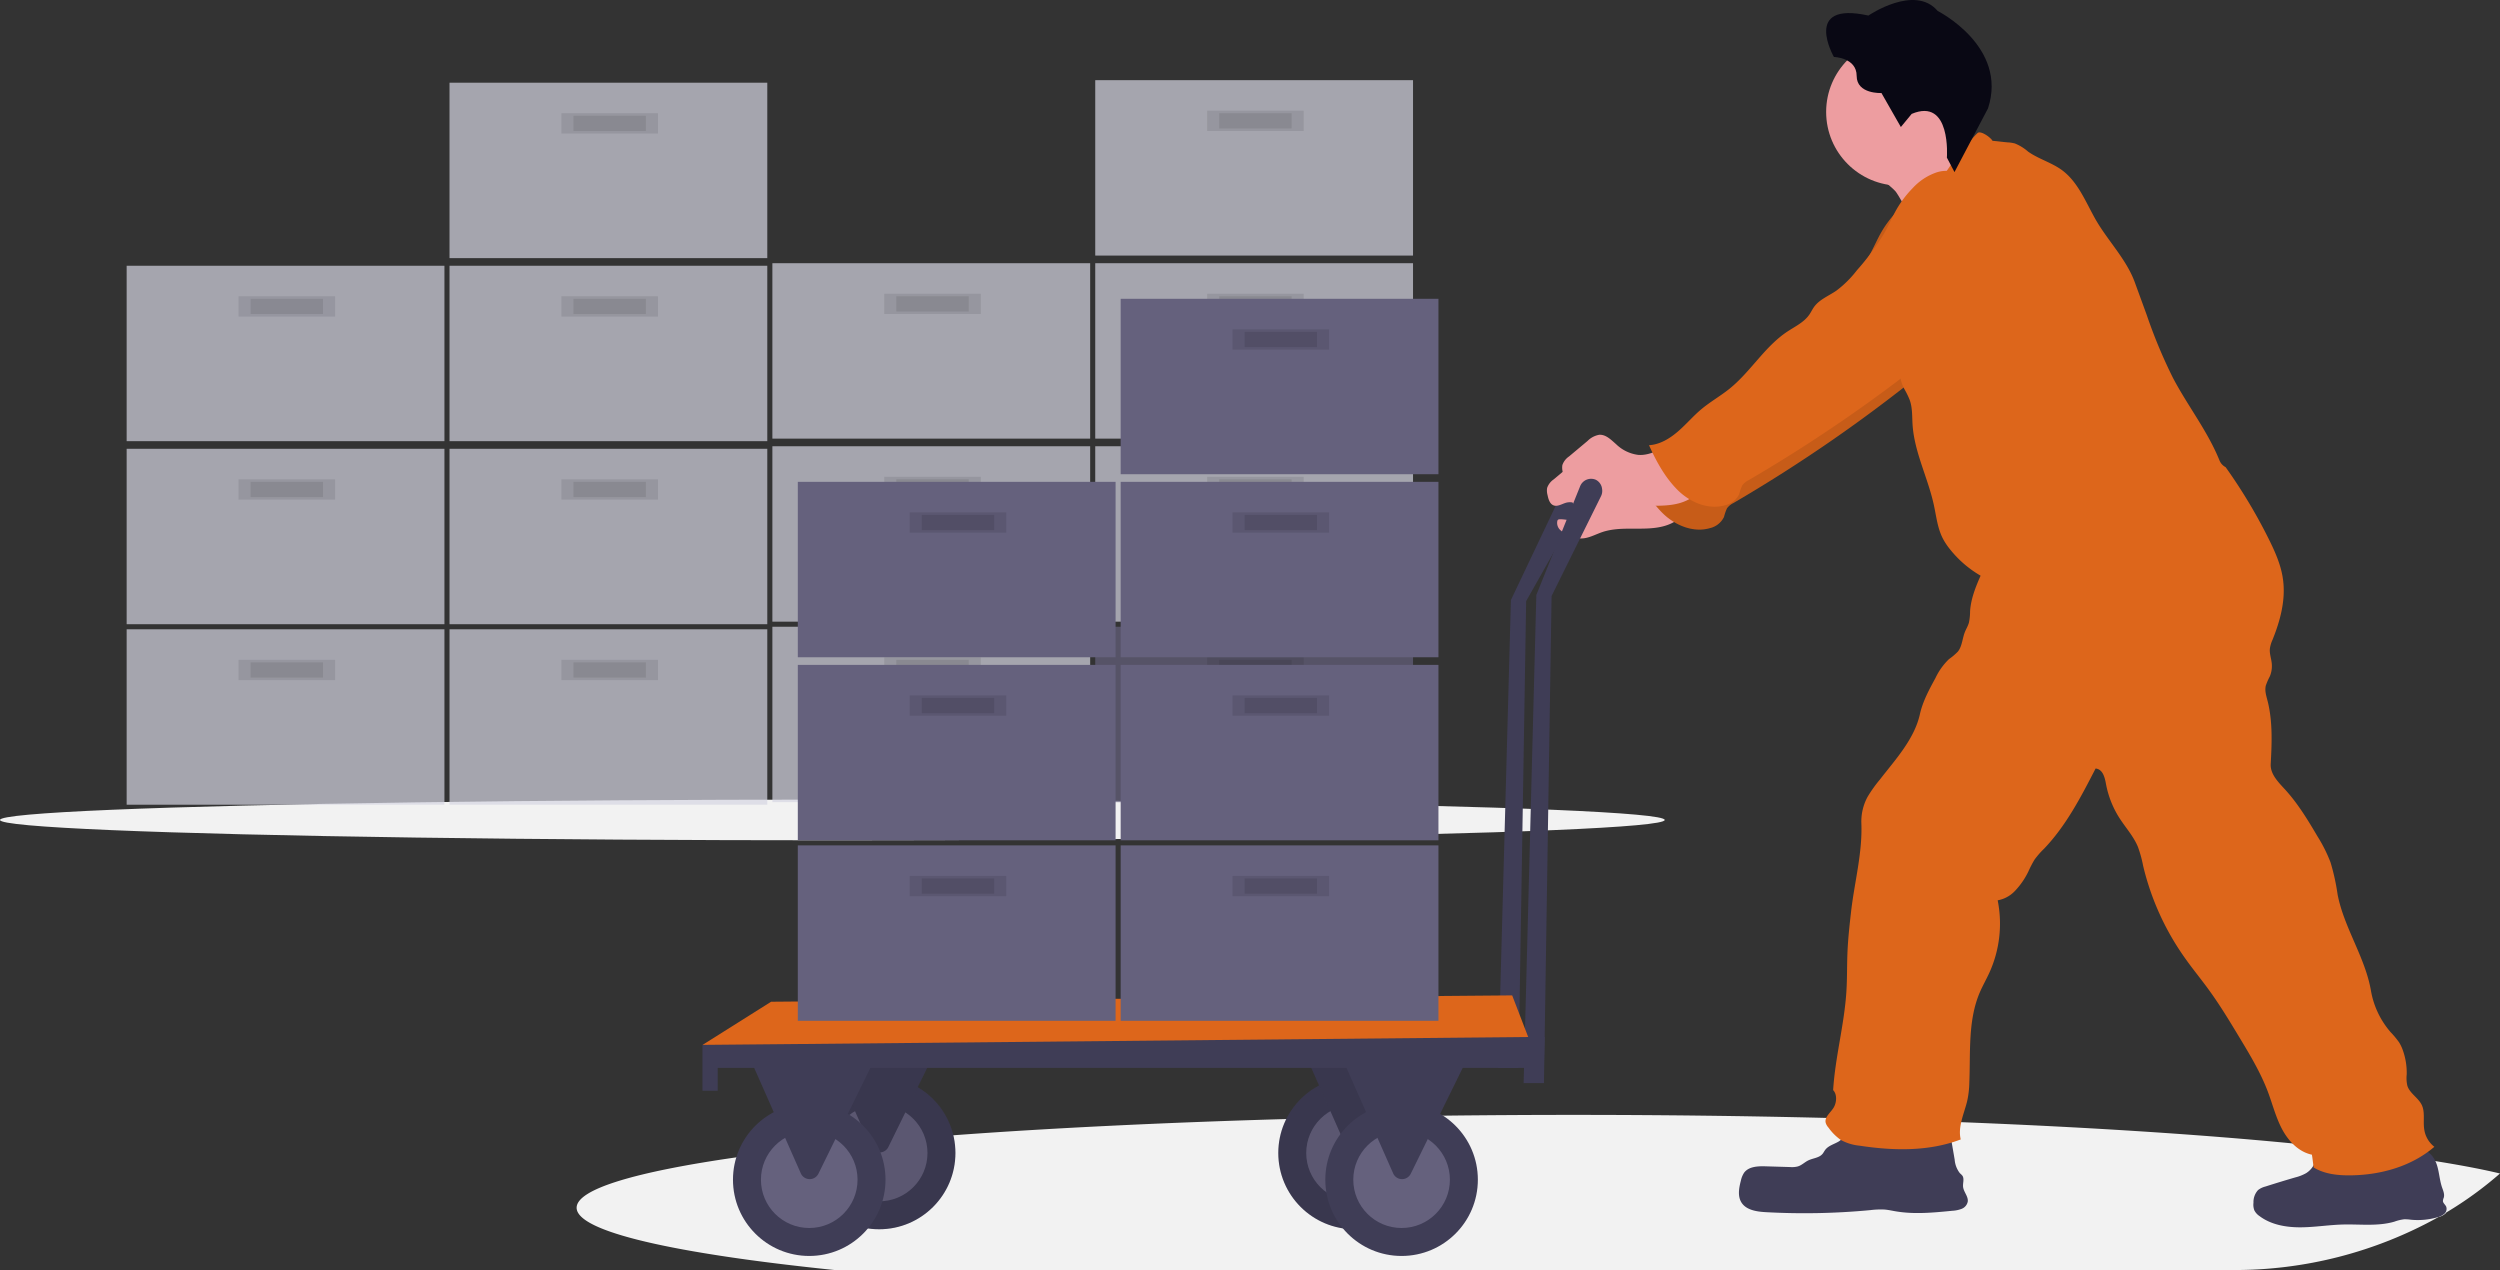 <svg xmlns="http://www.w3.org/2000/svg" width="800" height="406.41" viewBox="0 0 800 406.41" xmlns:xlink="http://www.w3.org/1999/xlink" role="img" artist="Katerina Limpitsouni" source="https://undraw.co/"><rect x="0" y="0" width="800" height="406.41" fill="#333333" stroke="none"/><g transform="translate(-409.001 -366.07)"><ellipse cx="266.354" cy="6.508" rx="266.354" ry="6.508" transform="translate(409 621.95)" fill="#f2f2f2"/><g transform="translate(449.528 392.537)" opacity="0.7"><rect width="101.69" height="56.133" transform="translate(0 174.907)" fill="#d6d6e3"/><rect width="30.914" height="6.508" transform="translate(35.795 184.67)" opacity="0.1"/><rect width="23.185" height="4.881" transform="translate(39.659 185.483)" opacity="0.1"/><rect width="101.69" height="56.133" transform="translate(103.317 174.907)" fill="#d6d6e3"/><rect width="30.914" height="6.508" transform="translate(139.112 184.67)" opacity="0.1"/><rect width="23.185" height="4.881" transform="translate(142.977 185.483)" opacity="0.1"/><rect width="101.69" height="56.133" transform="translate(0 117.147)" fill="#d6d6e3"/><rect width="30.914" height="6.508" transform="translate(35.795 126.91)" opacity="0.1"/><rect width="23.185" height="4.881" transform="translate(39.659 127.723)" opacity="0.1"/><rect width="101.69" height="56.133" transform="translate(103.317 117.147)" fill="#d6d6e3"/><rect width="30.914" height="6.508" transform="translate(139.112 126.91)" opacity="0.1"/><rect width="23.185" height="4.881" transform="translate(142.977 127.723)" opacity="0.1"/><rect width="101.69" height="56.133" transform="translate(0 58.574)" fill="#d6d6e3"/><rect width="30.914" height="6.508" transform="translate(35.795 68.336)" fill="#090814" opacity="0.1"/><rect width="23.185" height="4.881" transform="translate(39.659 69.149)" opacity="0.1"/><rect width="101.69" height="56.133" transform="translate(103.317 58.574)" fill="#d6d6e3"/><rect width="30.914" height="6.508" transform="translate(139.112 68.336)" opacity="0.1"/><rect width="23.185" height="4.881" transform="translate(142.977 69.149)" opacity="0.1"/><rect width="101.69" height="56.133" transform="translate(103.317 0)" fill="#d6d6e3"/><rect width="30.914" height="6.508" transform="translate(139.112 9.762)" opacity="0.1"/><rect width="23.185" height="4.881" transform="translate(142.977 10.576)" opacity="0.1"/></g><g transform="translate(656.163 391.723)" opacity="0.7"><rect width="101.69" height="56.133" transform="translate(0 174.907)" fill="#d6d6e3"/><rect width="30.914" height="6.508" transform="translate(35.795 184.67)" opacity="0.1"/><rect width="23.185" height="4.881" transform="translate(39.659 185.483)" opacity="0.1"/><rect width="101.69" height="56.133" transform="translate(103.317 174.907)" fill="#65617d"/><rect width="30.914" height="6.508" transform="translate(139.112 184.67)" opacity="0.1"/><rect width="23.185" height="4.881" transform="translate(142.977 185.483)" opacity="0.1"/><rect width="101.69" height="56.133" transform="translate(0 117.147)" fill="#d6d6e3"/><rect width="30.914" height="6.508" transform="translate(35.795 126.91)" opacity="0.1"/><rect width="23.185" height="4.881" transform="translate(39.659 127.723)" opacity="0.1"/><rect width="101.69" height="56.133" transform="translate(103.317 117.147)" fill="#d6d6e3"/><rect width="30.914" height="6.508" transform="translate(139.112 126.91)" opacity="0.1"/><rect width="23.185" height="4.881" transform="translate(142.977 127.723)" opacity="0.1"/><rect width="101.69" height="56.133" transform="translate(0 58.574)" fill="#d6d6e3"/><rect width="30.914" height="6.508" transform="translate(35.795 68.336)" opacity="0.1"/><rect width="23.185" height="4.881" transform="translate(39.659 69.149)" opacity="0.1"/><rect width="101.69" height="56.133" transform="translate(103.317 58.574)" fill="#d6d6e3"/><rect width="30.914" height="6.508" transform="translate(139.112 68.336)" opacity="0.1"/><rect width="23.185" height="4.881" transform="translate(142.977 69.149)" opacity="0.1"/><rect width="101.69" height="56.133" transform="translate(103.317)" fill="#d6d6e3"/><rect width="30.914" height="6.508" transform="translate(139.112 9.762)" opacity="0.1"/><rect width="23.185" height="4.881" transform="translate(142.977 10.576)" opacity="0.1"/></g><path d="M738.673,465.643a3.7,3.7,0,0,0-2.026-2.912,3.783,3.783,0,0,0-5.011,2.115l-18.068,38.016L709.5,652.55h6.508l2.44-149.355L738.331,468A3.863,3.863,0,0,0,738.673,465.643Z" transform="translate(178.924 55.228)" fill="#3f3d56"/><path d="M962.479,733.392a117.775,117.775,0,0,1-17.149,12.455,2.845,2.845,0,0,1-.317.374,5.3,5.3,0,0,1-2.237,1.123h0a133.916,133.916,0,0,1-65.961,16.938H429.524C378.272,759.01,347,752.021,347,744.35c0-5.947,18.776-11.487,51.106-16.124q5.028-.732,10.486-1.416,3.36-.423,6.874-.813l3.978-.464q4.426-.5,9.087-.984h.252l3.254-.325q4.124-.427,8.42-.814l2.083-.187,5.312-.472q5.174-.463,10.576-.887,4.483-.35,9.112-.7c31.288-2.318,67.36-4.068,106.612-5.2l11.21-.382,3.775-.081,7.973-.179,3.2-.065,3.36-.065,2.392-.041,11.227-.179,5.768-.081h1.18q20.46-.244,41.685-.252c27.969,0,55.092.333,80.937.968h0q22.258.537,43.157,1.367h.13c40.172,1.578,76.129,3.9,105.888,6.793l.545.057c7.639.74,14.871,1.53,21.656,2.343,6.386.765,12.382,1.57,17.946,2.392,1.928.285,3.8.578,5.622.862l.464.081C949.975,730.748,956.744,732.017,962.479,733.392Z" transform="translate(246.522 8.196)" fill="#f2f2f2"/><path d="M868.736,354.957c4.979-1.342,9.413-4.149,13.757-6.923l15.14-9.64c-4.108-.325-7.655-3.254-9.762-6.8s-2.977-7.672-3.693-11.723c-6.508,2.538-12.146,6.842-17.4,11.389-2.083,1.8-6.508,4.515-7.151,7.322s3.457,5.084,5.044,6.964C865.213,346.171,870.347,354.51,868.736,354.957Z" transform="translate(150.941 81.812)" fill="#ed9da0"/><path d="M761.6,459.99c-2.668,1.367-5.508,2.766-8.493,2.571a12.34,12.34,0,0,1-7.151-3.409c-1.627-1.415-3.3-3.181-5.442-3.034a6.973,6.973,0,0,0-3.742,1.985l-5.9,4.938a5.548,5.548,0,0,0-2.14,2.766,5.481,5.481,0,0,0,.138,2.294c.269,1.318.716,2.855,1.985,3.3s2.652-.513,3.994-.879a4.7,4.7,0,0,1,4.613,1.359,2.742,2.742,0,0,1,.813,1.773c0,1.473-1.627,2.441-3.124,2.514s-2.929-.415-4.409-.325a.675.675,0,0,0-.757.6,3.108,3.108,0,0,0,.952,2.831,8.258,8.258,0,0,0,2.652,1.627,10.821,10.821,0,0,0,3.628,1.058c2.5.163,4.792-1.22,7.159-2.026,3.189-1.074,6.622-1.106,9.99-1.1s6.785.057,10.015-.887,6.3-3.034,7.558-6.15a1.481,1.481,0,0,0,.138-.944,1.561,1.561,0,0,0-.683-.813c-4.54-3.36-6.378-7.444-11.487-9.86Z" transform="translate(175.348 56.406)" fill="#ed9da0"/><path d="M863.233,353.871a9.811,9.811,0,0,0-8.607-1,18.581,18.581,0,0,0-7.411,4.938,34.088,34.088,0,0,0-5.231,6.907c-1.383,2.441-2.441,4.995-3.824,7.427a79,79,0,0,1-8.835,12,34.066,34.066,0,0,1-6.565,6.508c-2.555,1.741-5.41,2.807-7.143,5.223-.545.765-.936,1.627-1.472,2.4-1.7,2.489-4.588,3.824-7.1,5.491-7.208,4.8-11.69,12.789-18.426,18.231-2.9,2.343-6.183,4.182-9.038,6.573-2.66,2.221-4.881,4.881-7.533,7.159s-5.768,4.157-9.225,4.369c2.31,5.15,5.068,10.2,9.03,14.212s9.9,6.573,15.31,5a6.652,6.652,0,0,0,4.531-3.58,15.3,15.3,0,0,1,.96-2.774,5.7,5.7,0,0,1,2.058-1.684,486.328,486.328,0,0,0,61.917-42.9c5.231-4.263,10.421-8.078,15.79-12.2a34.513,34.513,0,0,0,5.312-4.653,17.686,17.686,0,0,0,2.148-19.484,46.208,46.208,0,0,0-4.93-6.679A58.7,58.7,0,0,0,863.233,353.871Z" transform="translate(168.981 75.764)" fill="#dd661b"/><path d="M863.233,353.871a9.811,9.811,0,0,0-8.607-1,18.581,18.581,0,0,0-7.411,4.938,34.088,34.088,0,0,0-5.231,6.907c-1.383,2.441-2.441,4.995-3.824,7.427a79,79,0,0,1-8.835,12,34.066,34.066,0,0,1-6.565,6.508c-2.555,1.741-5.41,2.807-7.143,5.223-.545.765-.936,1.627-1.472,2.4-1.7,2.489-4.588,3.824-7.1,5.491-7.208,4.8-11.69,12.789-18.426,18.231-2.9,2.343-6.183,4.182-9.038,6.573-2.66,2.221-4.881,4.881-7.533,7.159s-5.768,4.157-9.225,4.369c2.31,5.15,5.068,10.2,9.03,14.212s9.9,6.573,15.31,5a6.652,6.652,0,0,0,4.531-3.58,15.3,15.3,0,0,1,.96-2.774,5.7,5.7,0,0,1,2.058-1.684,486.328,486.328,0,0,0,61.917-42.9c5.231-4.263,10.421-8.078,15.79-12.2a34.513,34.513,0,0,0,5.312-4.653,17.686,17.686,0,0,0,2.148-19.484,46.208,46.208,0,0,0-4.93-6.679A58.7,58.7,0,0,0,863.233,353.871Z" transform="translate(168.981 75.764)" opacity="0.1"/><path d="M835.992,724c-1.424.814-3.173,1.269-4.173,2.587-.325.423-.545.919-.895,1.326-1.082,1.269-3,1.326-4.507,2.05-1.2.569-2.18,1.627-3.457,1.961a7.505,7.505,0,0,1-2.335.179l-7.907-.236c-2.506-.073-5.442.057-6.9,2.1a7.451,7.451,0,0,0-.992,2.441c-.61,2.335-1.106,4.979.171,7.029,1.529,2.441,4.881,2.937,7.769,3.1a224.256,224.256,0,0,0,33.468-.651,26.463,26.463,0,0,1,4.539-.187c1.2.1,2.384.366,3.571.57,6,1.017,12.13.423,18.182-.179a9.506,9.506,0,0,0,2.986-.635,3.164,3.164,0,0,0,1.9-2.253c.252-1.676-1.318-3.1-1.489-4.784-.122-1.188.447-2.514-.2-3.523a5.809,5.809,0,0,0-.813-.814,8.008,8.008,0,0,1-1.676-4.328L871.8,721.4a2.57,2.57,0,0,0-.683-1.578,2.348,2.348,0,0,0-1.009-.415c-6.2-1.4-12.553-.122-18.711.659a50.284,50.284,0,0,1-9.575.48c-1.383-.089-1.92-.252-2.953.651S837.286,723.247,835.992,724Z" transform="translate(161.264 7.424)" fill="#3f3d56"/><path d="M1023.42,735.377a13.717,13.717,0,0,1-3.465,1.359q-4.792,1.4-9.567,2.921a6.343,6.343,0,0,0-2.335,1.123,5.678,5.678,0,0,0-1.473,4.068,5.1,5.1,0,0,0,.285,2.441,4.878,4.878,0,0,0,1.627,1.806c3.644,2.758,8.4,3.612,12.976,3.612s9.111-.773,13.683-.895c5.524-.146,11.194.635,16.506-.911a14.05,14.05,0,0,1,3.14-.765,13.318,13.318,0,0,1,2.131.138,22.6,22.6,0,0,0,8.477-.773,5.218,5.218,0,0,0,2.245-1.115,2.1,2.1,0,0,0,.6-2.294c-.293-.659-1.041-1.139-1.049-1.863a3.5,3.5,0,0,1,.269-1.009c.333-1.115-.2-2.278-.578-3.376-1.049-3.14-.878-6.752-2.758-9.478s-5.328-3.848-8.607-4.279a23.868,23.868,0,0,0-8.013.228c-2.969.635-5.743,1.961-8.656,2.807a28.313,28.313,0,0,1-10.413.984c-2.327-.2-1.529.171-2.318,2.123A6.924,6.924,0,0,1,1023.42,735.377Z" transform="translate(123.533 6.105)" fill="#3f3d56"/><circle cx="23.592" cy="23.592" r="23.592" transform="translate(993.368 378.3)" fill="#ed9da0"/><path d="M1033.077,652.782c-7.322,6.288-17.206,9.038-26.846,9.136-4.068.041-8.29-.4-11.755-2.506-.244-1.334-.342-2.774-.586-4.108-4.206-.879-7.468-4.3-9.5-8.094s-3.067-8.005-4.58-12.024c-2.31-6.118-5.695-11.755-9.079-17.352-3.108-5.158-6.224-10.332-9.762-15.2-2.343-3.254-4.881-6.313-7.2-9.559a84.611,84.611,0,0,1-13.87-30.149,39.421,39.421,0,0,0-1.684-6.126c-1.4-3.4-3.962-6.167-5.939-9.266a30.615,30.615,0,0,1-4.3-10.974c-.4-2.213-1.082-4.6-3.3-4.832h0c-4.67,9.071-9.429,18.288-16.49,25.667a26.612,26.612,0,0,0-3.034,3.466,33.326,33.326,0,0,0-1.953,3.742,24.108,24.108,0,0,1-4.312,6.28,10.055,10.055,0,0,1-5.548,3.026,37.942,37.942,0,0,1-2.668,23.185c-.984,2.148-2.164,4.2-3.091,6.37-3.791,8.949-2.912,19.044-3.311,28.75a30.227,30.227,0,0,1-.716,6.044c-.984,3.97-3.018,8.192-2.034,12.162-10.2,3.9-21.534,3.653-32.338,2.009a15.581,15.581,0,0,1-6.028-1.83,16.585,16.585,0,0,1-3.954-3.954,3.962,3.962,0,0,1-.9-1.57c-.423-1.855,1.627-3.254,2.579-4.881s1.123-4.206-.187-5.54c.651-10.649,3.6-21.046,4.247-31.727.26-4.23.155-8.477.35-12.715s.651-8.363,1.123-12.528c1.074-9.51,3.677-18.833,3.311-28.392a16.514,16.514,0,0,1,1.961-8.452,42.625,42.625,0,0,1,3.986-5.6c5-6.451,11-12.919,12.78-20.883.919-4.108,2.953-7.867,4.971-11.56a20.468,20.468,0,0,1,4.344-6.077,19.039,19.039,0,0,0,2.872-2.441c1.334-1.716,1.383-4.068,2.172-6.118.407-1.058,1.033-2.034,1.334-3.124a17.807,17.807,0,0,0,.366-3.661c.26-3.937,1.774-7.745,3.368-11.349a34.762,34.762,0,0,1-9.762-8.412,20.585,20.585,0,0,1-2.359-3.555c-1.676-3.3-2.058-7.069-2.847-10.69-1.879-8.64-6.2-16.767-6.8-25.593-.179-2.693,0-5.475-.936-8.021a25.236,25.236,0,0,0-1.513-3.132,12.808,12.808,0,0,1-1.285-3.156c-.521-2.4.2-4.881,0-7.322-.2-2.156-1.115-4.173-1.57-6.28a29.818,29.818,0,0,1-.236-8.3c.2-3.254.911-6.614.635-9.827A37.967,37.967,0,0,1,871.4,346.5l.187-.187c1.554-1.627,3.254-3.067,4.653-4.792,1.9-2.31,3.254-5.028,5.263-7.273.879-1,1.871-1.9,2.742-2.9a24.119,24.119,0,0,1,2.644-2.961c.987-.917,4.221,1.4,4.8,2.481,1.692.13,3.2.366,4.881.5a11.025,11.025,0,0,1,2.31.358,15.033,15.033,0,0,1,4.214,2.611c3.384,2.384,7.541,3.49,10.869,5.947,4.881,3.62,7.322,9.6,10.267,14.961,3.9,7.183,10.25,13.293,13.016,20.973l3.815,10.446a163.16,163.16,0,0,0,8.379,20.086c4.71,8.949,11.088,17.011,14.871,26.374a4.247,4.247,0,0,0,1.977,2.18,170.133,170.133,0,0,1,13.692,22.779c2.091,4.2,4.067,8.558,4.669,13.2.887,6.565-.9,13.2-3.392,19.337a10.078,10.078,0,0,0-.813,2.766c-.163,1.554.431,3.083.594,4.637a8.584,8.584,0,0,1-.627,4.263,19.53,19.53,0,0,0-1.277,2.945c-.439,1.871.342,3.775.765,5.646,1.432,6.337,1.171,12.9.813,19.394-.187,3.254,2.441,5.833,4.629,8.217,4.068,4.466,7.24,9.689,10.307,14.9a48.167,48.167,0,0,1,4.2,8.363,69.332,69.332,0,0,1,2.27,10.307c2.067,10.665,8.835,20.094,10.673,30.792a27.361,27.361,0,0,0,6.281,13.236,28.829,28.829,0,0,1,2.709,3.254,13.1,13.1,0,0,1,1.334,2.912,21.437,21.437,0,0,1,1.115,7.379,11.023,11.023,0,0,0,.2,3.588c.765,2.481,3.5,3.848,4.621,6.183s.35,5.329.814,7.981a8.591,8.591,0,0,0,3.213,5.4Z" transform="translate(154.918 80.264)" fill="#dd661b"/><path d="M767.6,450.99c-2.668,1.367-5.508,2.766-8.493,2.571a12.34,12.34,0,0,1-7.151-3.409c-1.627-1.416-3.3-3.181-5.443-3.034a6.972,6.972,0,0,0-3.742,1.985l-5.9,4.938a5.548,5.548,0,0,0-2.14,2.766,5.482,5.482,0,0,0,.138,2.294c.268,1.318.716,2.855,1.985,3.3s2.652-.513,3.994-.879a4.7,4.7,0,0,1,4.613,1.359,2.742,2.742,0,0,1,.814,1.773c0,1.473-1.627,2.441-3.124,2.514s-2.929-.415-4.409-.325a.675.675,0,0,0-.757.6,3.108,3.108,0,0,0,.952,2.831,8.256,8.256,0,0,0,2.652,1.627,10.821,10.821,0,0,0,3.628,1.058c2.5.163,4.792-1.22,7.159-2.026,3.189-1.074,6.622-1.106,9.99-1.1s6.785.057,10.014-.887,6.3-3.034,7.558-6.15a1.48,1.48,0,0,0,.138-.944,1.562,1.562,0,0,0-.683-.813c-4.54-3.36-6.378-7.444-11.487-9.86Z" transform="translate(174.229 58.084)" fill="#ed9da0"/><path d="M869.233,344.871a9.812,9.812,0,0,0-8.607-1,18.58,18.58,0,0,0-7.411,4.938,34.091,34.091,0,0,0-5.231,6.907c-1.383,2.44-2.441,4.995-3.824,7.427a79,79,0,0,1-8.835,12,34.064,34.064,0,0,1-6.565,6.508c-2.554,1.741-5.41,2.807-7.143,5.223-.545.765-.935,1.627-1.472,2.4-1.7,2.489-4.588,3.824-7.1,5.491-7.208,4.8-11.69,12.789-18.426,18.231-2.9,2.343-6.183,4.182-9.038,6.573-2.66,2.221-4.881,4.881-7.533,7.159s-5.768,4.157-9.225,4.369c2.31,5.15,5.068,10.2,9.03,14.212s9.9,6.573,15.31,5a6.652,6.652,0,0,0,4.531-3.579,15.317,15.317,0,0,1,.96-2.774,5.694,5.694,0,0,1,2.058-1.684,486.327,486.327,0,0,0,61.917-42.9c5.231-4.263,10.421-8.078,15.791-12.2a34.518,34.518,0,0,0,5.312-4.653,17.686,17.686,0,0,0,2.148-19.484,46.215,46.215,0,0,0-4.93-6.679,58.7,58.7,0,0,0-11.715-11.487Z" transform="translate(167.862 77.442)" fill="#dd661b"/><circle cx="24.406" cy="24.406" r="24.406" transform="translate(818.054 710.624)" fill="#3f3d56"/><circle cx="24.406" cy="24.406" r="24.406" transform="translate(818.054 710.624)" opacity="0.1"/><circle cx="15.457" cy="15.457" r="15.457" transform="translate(827.003 719.573)" fill="#65617d"/><circle cx="15.457" cy="15.457" r="15.457" transform="translate(827.003 719.573)" opacity="0.1"/><path d="M630,682.071l16.01,36.2a3.108,3.108,0,0,0,5.638.114l19.028-38.756Z" transform="translate(193.748 14.725)" fill="#3f3d56"/><path d="M630,682.071l16.01,36.2a3.108,3.108,0,0,0,5.638.114l19.028-38.756Z" transform="translate(193.748 14.725)" opacity="0.1"/><circle cx="24.406" cy="24.406" r="24.406" transform="translate(665.925 710.624)" fill="#3f3d56"/><circle cx="24.406" cy="24.406" r="24.406" transform="translate(665.925 710.624)" opacity="0.1"/><circle cx="15.457" cy="15.457" r="15.457" transform="translate(674.874 719.573)" fill="#65617d"/><circle cx="15.457" cy="15.457" r="15.457" transform="translate(674.874 719.573)" opacity="0.1"/><path d="M443,682.071l16.01,36.2a3.108,3.108,0,0,0,5.638.114l19.028-38.756Z" transform="translate(228.62 14.725)" fill="#3f3d56"/><path d="M443,682.071l16.01,36.2a3.108,3.108,0,0,0,5.638.114l19.028-38.756Z" transform="translate(228.62 14.725)" opacity="0.1"/><path d="M744.605,467.643a3.7,3.7,0,0,0-2.026-2.912,3.783,3.783,0,0,0-5.011,2.115l-14,34.762L719.5,657.8h6.508l2.441-155.863L744.264,470a3.863,3.863,0,0,0,.342-2.359Z" transform="translate(177.059 54.855)" fill="#3f3d56"/><path d="M368.5,559.124l21.965-13.83,237.142-2.034,6.1,15.864Z" transform="translate(265.291 141.332)" fill="#dd661b"/><path d="M368.5,576.807V562.163l269.5-2.6-.26,9.925H373.381v7.322Z" transform="translate(265.291 138.292)" fill="#3f3d56"/><circle cx="24.406" cy="24.406" r="24.406" transform="translate(643.553 719.166)" fill="#3f3d56"/><circle cx="15.457" cy="15.457" r="15.457" transform="translate(652.502 728.115)" fill="#65617d"/><path d="M415.5,692.57l16.01,36.2a3.108,3.108,0,0,0,5.638.114l19.028-38.756Z" transform="translate(233.748 12.767)" fill="#3f3d56"/><circle cx="24.406" cy="24.406" r="24.406" transform="translate(833.104 719.166)" fill="#3f3d56"/><circle cx="15.457" cy="15.457" r="15.457" transform="translate(842.053 728.115)" fill="#65617d"/><path d="M648.5,692.57l16.01,36.2a3.108,3.108,0,0,0,5.638.114l19.028-38.756Z" transform="translate(190.299 12.767)" fill="#3f3d56"/><rect width="101.69" height="56.133" transform="translate(664.298 636.594)" fill="#65617d"/><rect width="30.914" height="6.508" transform="translate(700.093 646.356)" opacity="0.1"/><rect width="23.185" height="4.881" transform="translate(703.957 647.169)" opacity="0.1"/><rect width="101.69" height="56.133" transform="translate(767.615 636.594)" fill="#65617d"/><rect width="30.914" height="6.508" transform="translate(803.41 646.356)" opacity="0.1"/><rect width="23.185" height="4.881" transform="translate(807.275 647.169)" opacity="0.1"/><rect width="101.69" height="56.133" transform="translate(664.298 578.833)" fill="#65617d"/><rect width="30.914" height="6.508" transform="translate(700.093 588.596)" opacity="0.1"/><rect width="23.185" height="4.881" transform="translate(703.957 589.409)" opacity="0.1"/><rect width="101.69" height="56.133" transform="translate(767.615 578.833)" fill="#65617d"/><rect width="30.914" height="6.508" transform="translate(803.41 588.596)" opacity="0.1"/><rect width="23.185" height="4.881" transform="translate(807.275 589.409)" opacity="0.1"/><rect width="101.69" height="56.133" transform="translate(664.298 520.26)" fill="#65617d"/><rect width="30.914" height="6.508" transform="translate(700.093 530.022)" opacity="0.1"/><rect width="23.185" height="4.881" transform="translate(703.957 530.836)" opacity="0.1"/><rect width="101.69" height="56.133" transform="translate(767.615 520.26)" fill="#65617d"/><rect width="30.914" height="6.508" transform="translate(803.41 530.022)" opacity="0.1"/><rect width="23.185" height="4.881" transform="translate(807.275 530.836)" opacity="0.1"/><rect width="101.69" height="56.133" transform="translate(767.615 461.686)" fill="#65617d"/><rect width="30.914" height="6.508" transform="translate(803.41 471.448)" opacity="0.1"/><rect width="23.185" height="4.881" transform="translate(807.275 472.262)" opacity="0.1"/><path d="M549.308,127.67c12.766-5.4,11.291,13.986,11.291,13.986l2.432,4.62,10.734-20.4c6.456-19.788-16.116-31.157-16.116-31.157-7.355-8.663-22.161,1.475-22.161,1.475-21.341-4.737-11.037,13.254-11.037,13.254s7.276.166,7.276,6.056,7.931,5.479,7.931,5.479l6.212,10.88,3.438-4.171v-.02Z" transform="translate(471.405 274.855)" fill="#090814"/></g></svg>